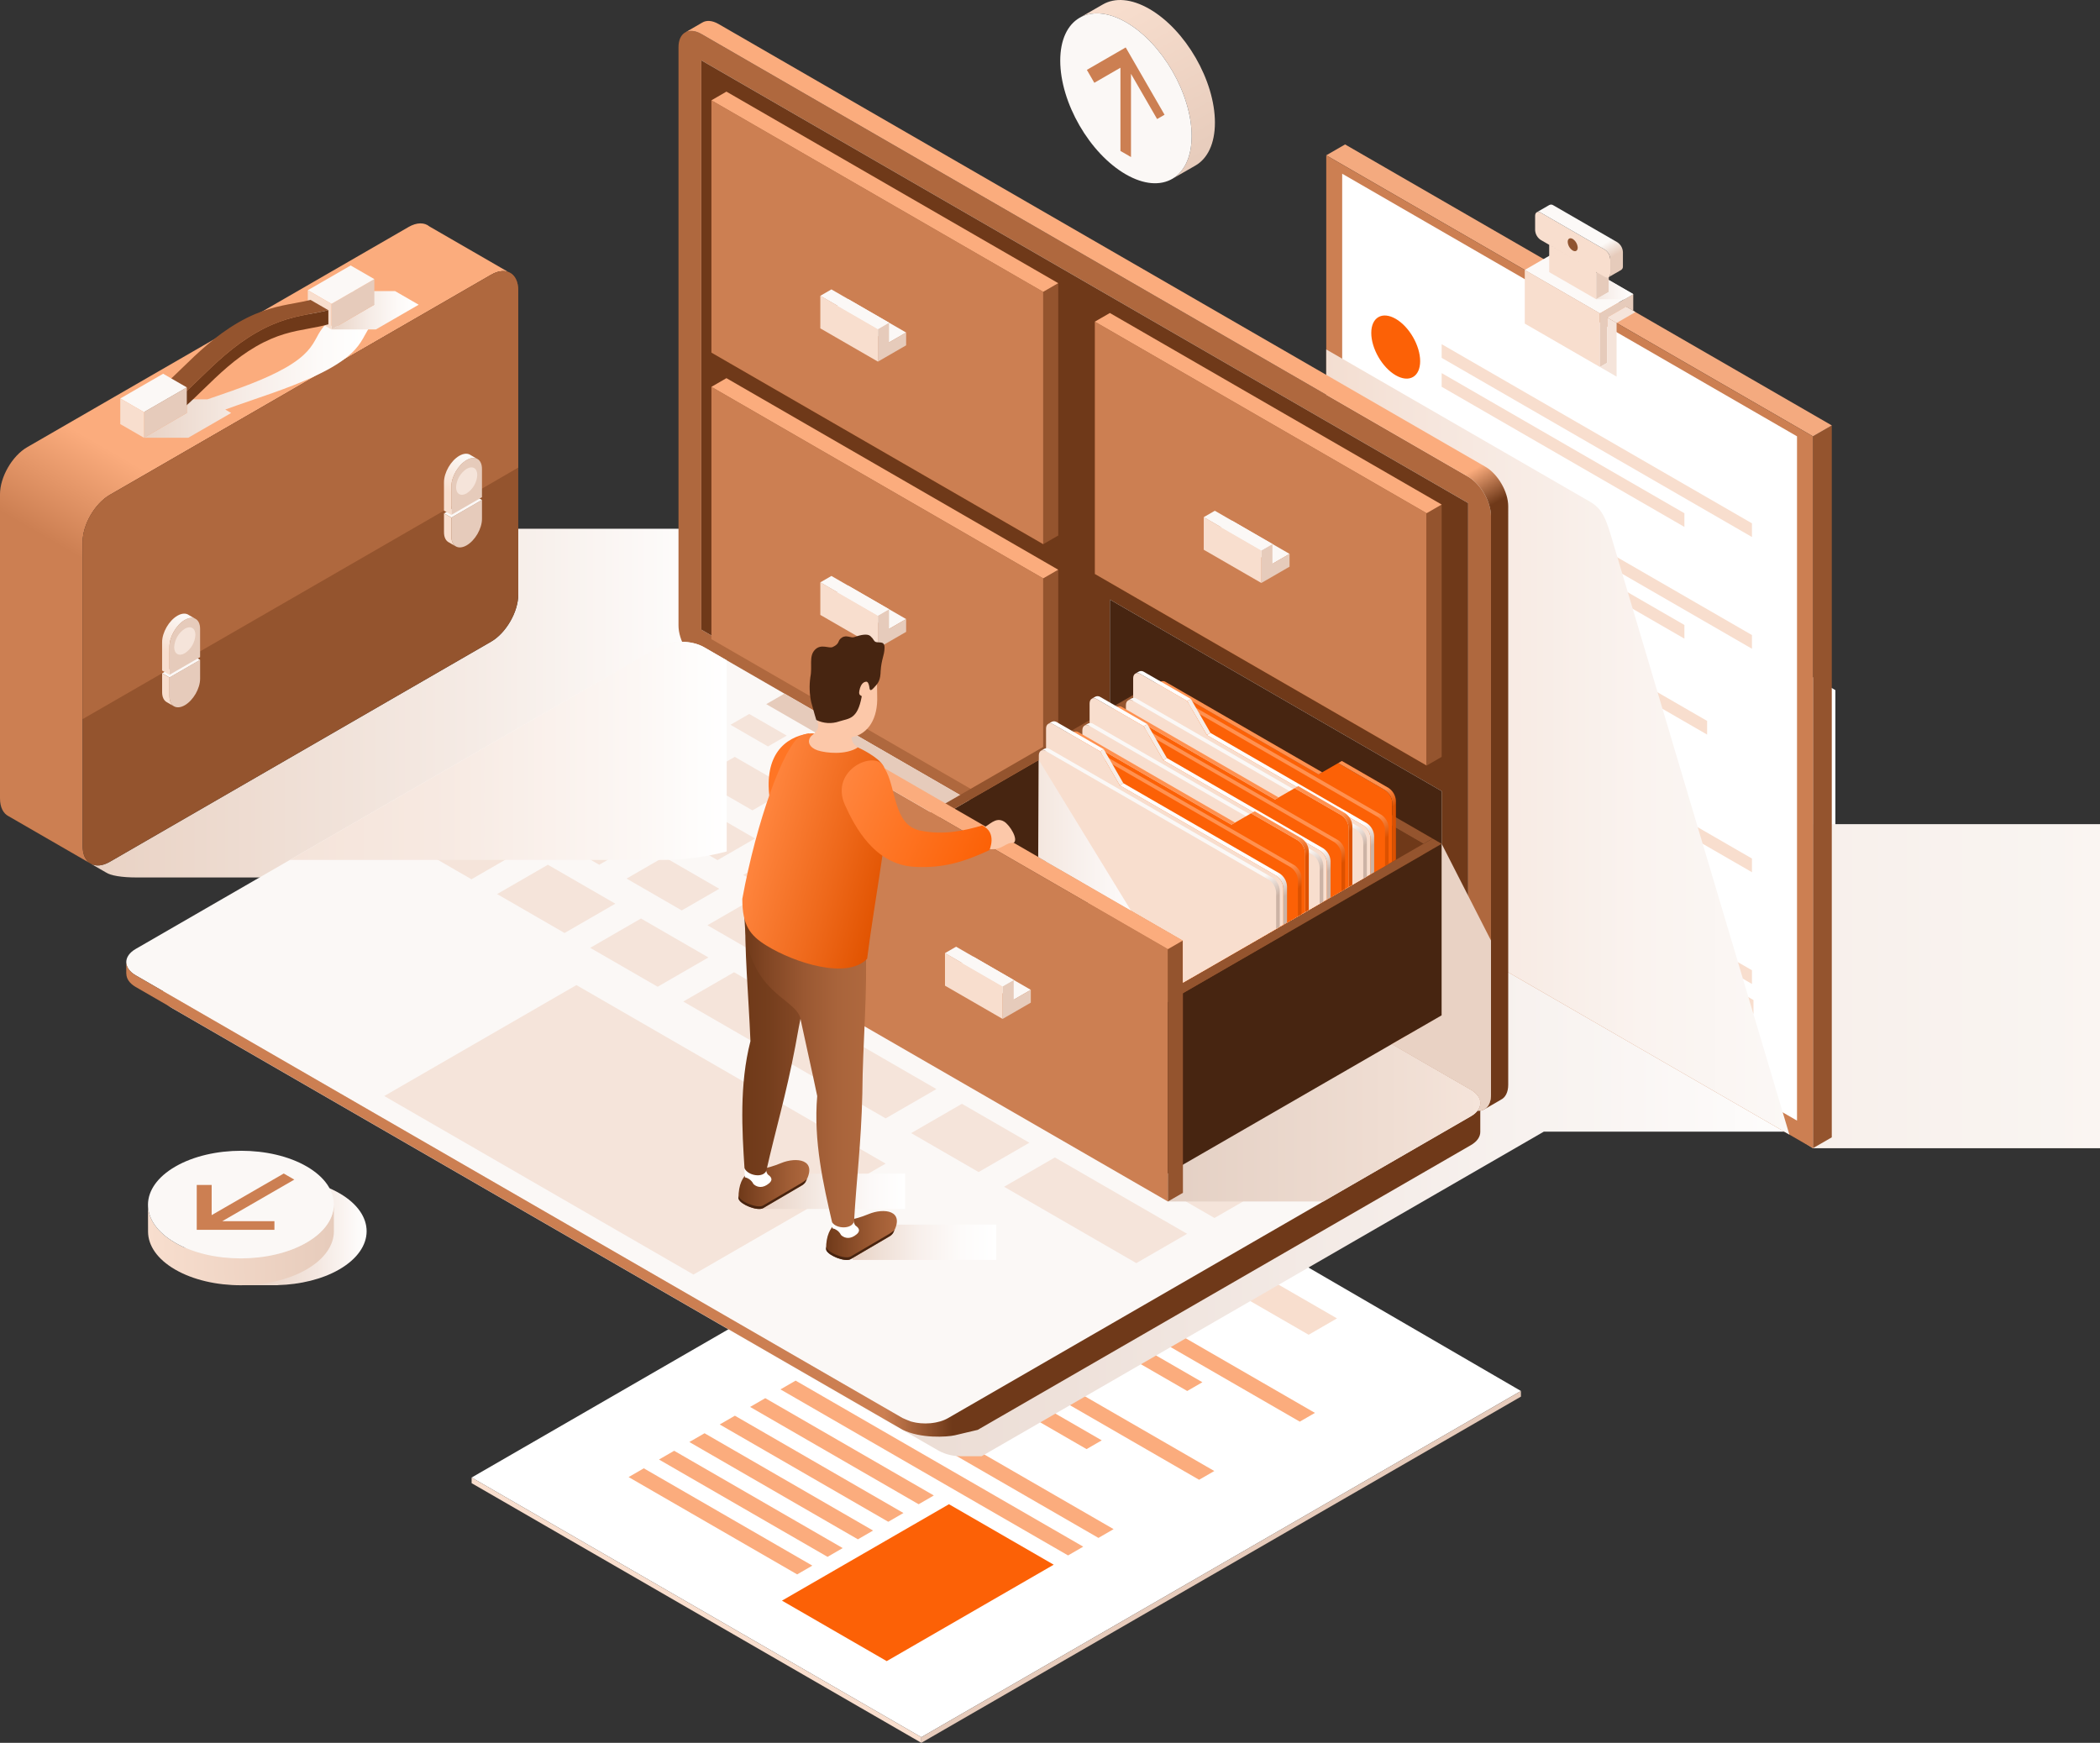 <?xml version="1.0" encoding="UTF-8"?><svg id="Layer_2" xmlns="http://www.w3.org/2000/svg" xmlns:xlink="http://www.w3.org/1999/xlink" viewBox="0 0 1379.68 1145.02"><rect x="0" y="0" width="1379.68" height="1145.02" fill="#333333" stroke="none"/><defs><style>.cls-1{fill:none;}.cls-2{fill:url(#linear-gradient);}.cls-3{clip-path:url(#clippath);}.cls-4{fill:#f4aa7f;}.cls-5{fill:#f7eee8;}.cls-6{fill:#f8dece;}.cls-7{fill:#f5e4da;}.cls-8{fill:#e9d2c4;}.cls-9{fill:#ffa26b;}.cls-10{fill:#fff;}.cls-11{fill:#ffa36d;}.cls-12{fill:#fcc8a9;}.cls-13{fill:#fbf8f6;}.cls-14{fill:#e6cbbb;}.cls-15{fill:#fbac7d;}.cls-16{fill:#fc6106;}.cls-17{fill:#ff9150;}.cls-18{fill:#fcf9f7;}.cls-19{fill:#ff7524;}.cls-20{fill:#94542e;}.cls-21{fill:#8f5431;}.cls-22{fill:#af683e;}.cls-23{fill:#ccb3a5;}.cls-24{fill:#cc7f52;}.cls-25{fill:#c8652b;}.cls-26{fill:#6f3919;}.cls-27{fill:#472511;}.cls-28{fill:#472410;}.cls-29{fill:url(#linear-gradient-8);}.cls-30{fill:url(#linear-gradient-9);}.cls-31{fill:url(#linear-gradient-3);}.cls-32{fill:url(#linear-gradient-4);}.cls-33{fill:url(#linear-gradient-2);}.cls-34{fill:url(#linear-gradient-6);}.cls-35{fill:url(#linear-gradient-7);}.cls-36{fill:url(#linear-gradient-5);}.cls-37{fill:url(#linear-gradient-14);}.cls-38{fill:url(#linear-gradient-18);}.cls-39{fill:url(#linear-gradient-22);}.cls-40{fill:url(#linear-gradient-20);}.cls-41{fill:url(#linear-gradient-21);}.cls-42{fill:url(#linear-gradient-23);}.cls-43{fill:url(#linear-gradient-15);}.cls-44{fill:url(#linear-gradient-19);}.cls-45{fill:url(#linear-gradient-16);}.cls-46{fill:url(#linear-gradient-17);}.cls-47{fill:url(#linear-gradient-13);}.cls-48{fill:url(#linear-gradient-12);}.cls-49{fill:url(#linear-gradient-10);}.cls-50{fill:url(#linear-gradient-11);}.cls-51{fill:url(#linear-gradient-27);}.cls-52{fill:url(#linear-gradient-24);}.cls-53{fill:url(#linear-gradient-26);}.cls-54{fill:url(#linear-gradient-38);}.cls-55{fill:url(#linear-gradient-35);}.cls-56{fill:url(#linear-gradient-37);}.cls-57{fill:url(#linear-gradient-34);}.cls-58{fill:url(#linear-gradient-39);}.cls-59{fill:url(#linear-gradient-36);}.cls-60{fill:url(#linear-gradient-25);}.cls-61{fill:url(#linear-gradient-28);}.cls-62{fill:url(#linear-gradient-29);}.cls-63{fill:url(#linear-gradient-33);}.cls-64{fill:url(#linear-gradient-30);}.cls-65{fill:url(#linear-gradient-32);}.cls-66{fill:url(#linear-gradient-31);}</style><linearGradient id="linear-gradient" x1="59.93" y1="683.89" x2="477.43" y2="683.89" gradientTransform="translate(0 1145.83) scale(1 -1)" gradientUnits="userSpaceOnUse"><stop offset=".01" stop-color="#e9d2c4"/><stop offset=".6" stop-color="#f5ebe5"/><stop offset="1" stop-color="#fff"/></linearGradient><linearGradient id="linear-gradient-2" x1="1.57" y1="611.92" x2="238.54" y2="1022.36" gradientTransform="translate(0 1145.83) scale(1 -1)" gradientUnits="userSpaceOnUse"><stop offset=".36" stop-color="#cc7f52"/><stop offset=".51" stop-color="#fbac7d"/></linearGradient><linearGradient id="linear-gradient-3" x1="94.56" y1="895.02" x2="243.54" y2="895.02" gradientTransform="translate(0 1145.83) scale(1 -1)" gradientUnits="userSpaceOnUse"><stop offset=".01" stop-color="#e9d2c4"/><stop offset=".05" stop-color="#ead5c8"/><stop offset=".44" stop-color="#f6ece6"/><stop offset=".77" stop-color="#fdfaf8"/><stop offset="1" stop-color="#fff"/></linearGradient><linearGradient id="linear-gradient-4" x1="217.76" y1="941.99" x2="275.07" y2="941.99" xlink:href="#linear-gradient-3"/><linearGradient id="linear-gradient-5" x1="289.05" y1="811.88" x2="309.24" y2="846.86" gradientTransform="translate(0 1145.83) scale(1 -1)" gradientUnits="userSpaceOnUse"><stop offset=".3" stop-color="#f8dece"/><stop offset=".93" stop-color="#fbf8f6"/></linearGradient><linearGradient id="linear-gradient-6" x1="103.86" y1="706.83" x2="124.05" y2="741.8" xlink:href="#linear-gradient-5"/><linearGradient id="linear-gradient-7" x1="106.75" y1="453.09" x2="1205.82" y2="453.09" gradientTransform="translate(0 1145.83) scale(1 -1)" gradientUnits="userSpaceOnUse"><stop offset="0" stop-color="#e4d0c4"/><stop offset=".24" stop-color="#e7d5ca"/><stop offset=".54" stop-color="#eee1da"/><stop offset=".88" stop-color="#faf6f4"/><stop offset="1" stop-color="#fff"/></linearGradient><linearGradient id="linear-gradient-8" x1="865.53" y1="497.92" x2="1488.85" y2="497.92" gradientTransform="translate(0 1145.83) scale(1 -1)" gradientUnits="userSpaceOnUse"><stop offset=".01" stop-color="#f4e7df"/><stop offset="1" stop-color="#fbf8f6"/></linearGradient><linearGradient id="linear-gradient-9" x1="-360.43" y1="963.15" x2="-330.15" y2="1015.6" gradientTransform="translate(695.46 1145.83) rotate(-180)" gradientUnits="userSpaceOnUse"><stop offset=".17" stop-color="#e6cbbb"/><stop offset=".26" stop-color="#f1e2d9"/><stop offset=".34" stop-color="#fcf9f7"/></linearGradient><linearGradient id="linear-gradient-10" x1="1048.68" y1="955.55" x2="1073.03" y2="955.55" gradientTransform="translate(0 1145.83) scale(1 -1)" gradientUnits="userSpaceOnUse"><stop offset=".01" stop-color="#f4e7df"/><stop offset=".36" stop-color="#f8f0ec"/><stop offset="1" stop-color="#fff"/></linearGradient><linearGradient id="linear-gradient-11" x1="871.33" y1="658.33" x2="1175.61" y2="658.33" gradientTransform="translate(0 1145.83) scale(1 -1)" gradientUnits="userSpaceOnUse"><stop offset="0" stop-color="#f3ded1"/><stop offset=".23" stop-color="#f6e6dd"/><stop offset=".68" stop-color="#faf3ef"/><stop offset="1" stop-color="#fbf8f6"/></linearGradient><linearGradient id="linear-gradient-12" x1="587.3" y1="1203.71" x2="1024.93" y2="445.71" gradientTransform="translate(0 1145.83) scale(1 -1)" gradientUnits="userSpaceOnUse"><stop offset=".58" stop-color="#fbac7d"/><stop offset=".61" stop-color="#6f3919"/></linearGradient><linearGradient id="linear-gradient-13" x1="82.95" y1="357.68" x2="972.52" y2="357.68" gradientTransform="translate(0 1145.83) scale(1 -1)" gradientUnits="userSpaceOnUse"><stop offset=".56" stop-color="#cc7f52"/><stop offset=".61" stop-color="#6f3919"/></linearGradient><linearGradient id="linear-gradient-14" x1="190.44" y1="652.53" x2="477.43" y2="652.53" gradientTransform="translate(0 1145.83) scale(1 -1)" gradientUnits="userSpaceOnUse"><stop offset=".01" stop-color="#f5e4da"/><stop offset=".33" stop-color="#f7e9e1"/><stop offset=".79" stop-color="#fcf7f4"/><stop offset="1" stop-color="#fff"/></linearGradient><linearGradient id="linear-gradient-15" x1="767.3" y1="430.2" x2="972.53" y2="430.2" gradientTransform="translate(0 1145.83) scale(1 -1)" gradientUnits="userSpaceOnUse"><stop offset="0" stop-color="#e4d0c4"/><stop offset=".7" stop-color="#efddd2"/><stop offset="1" stop-color="#f5e4da"/></linearGradient><clipPath id="clippath"><polygon class="cls-1" points="935.22 554.37 777.17 645.62 777.17 617.9 638.29 537.72 638.29 373.56 935.22 373.56 935.22 554.37"/></clipPath><linearGradient id="linear-gradient-16" x1="312.4" y1="-286.45" x2="470.58" y2="-286.45" gradientTransform="translate(462.48 381.17) rotate(60)" gradientUnits="userSpaceOnUse"><stop offset=".19" stop-color="#ff9150"/><stop offset=".27" stop-color="#dc5100"/></linearGradient><linearGradient id="linear-gradient-17" x1="795.01" y1="716.75" x2="926.42" y2="489.13" gradientTransform="translate(0 1145.83) scale(1 -1)" gradientUnits="userSpaceOnUse"><stop offset=".56" stop-color="#ff9150"/><stop offset=".62" stop-color="#dc5100"/></linearGradient><linearGradient id="linear-gradient-18" x1="253.32" y1="-266.21" x2="470.58" y2="-266.21" gradientTransform="translate(462.48 381.17) rotate(60)" gradientUnits="userSpaceOnUse"><stop offset=".47" stop-color="#fff"/><stop offset=".54" stop-color="#ccb3a5"/></linearGradient><linearGradient id="linear-gradient-19" x1="780.7" y1="708.49" x2="912.11" y2="480.87" gradientTransform="translate(0 1145.83) scale(1 -1)" gradientUnits="userSpaceOnUse"><stop offset=".55" stop-color="#fbf8f6"/><stop offset=".61" stop-color="#ccb3a5"/></linearGradient><linearGradient id="linear-gradient-20" x1="312.4" y1="-253.41" x2="470.58" y2="-253.41" xlink:href="#linear-gradient-16"/><linearGradient id="linear-gradient-21" x1="766.39" y1="700.22" x2="897.8" y2="472.61" xlink:href="#linear-gradient-17"/><linearGradient id="linear-gradient-22" x1="253.32" y1="-233.17" x2="470.58" y2="-233.17" xlink:href="#linear-gradient-18"/><linearGradient id="linear-gradient-23" x1="752.08" y1="691.96" x2="883.49" y2="464.35" xlink:href="#linear-gradient-19"/><linearGradient id="linear-gradient-24" x1="312.4" y1="-220.37" x2="470.58" y2="-220.37" xlink:href="#linear-gradient-16"/><linearGradient id="linear-gradient-25" x1="737.77" y1="683.7" x2="869.18" y2="456.09" xlink:href="#linear-gradient-17"/><linearGradient id="linear-gradient-26" x1="253.32" y1="-200.12" x2="470.58" y2="-200.12" xlink:href="#linear-gradient-18"/><linearGradient id="linear-gradient-27" x1="723.46" y1="675.44" x2="854.88" y2="447.83" xlink:href="#linear-gradient-19"/><linearGradient id="linear-gradient-28" x1="682" y1="597.1" x2="755.92" y2="597.1" xlink:href="#linear-gradient-10"/><linearGradient id="linear-gradient-29" x1="812.97" y1="329.67" x2="907.46" y2="329.67" gradientTransform="translate(-252.91 1145.83) scale(1 -1)" gradientUnits="userSpaceOnUse"><stop offset="0" stop-color="#e8d1c4"/><stop offset=".17" stop-color="#eeded4"/><stop offset=".47" stop-color="#f8f0ec"/><stop offset=".76" stop-color="#fdfbfa"/><stop offset="1" stop-color="#fff"/></linearGradient><linearGradient id="linear-gradient-30" x1="753.02" y1="363.15" x2="847.61" y2="363.15" gradientTransform="translate(-252.91 1145.83) scale(1 -1)" gradientUnits="userSpaceOnUse"><stop offset="0" stop-color="#e8d1c4"/><stop offset=".01" stop-color="#e8d2c5"/><stop offset=".42" stop-color="#f5ebe5"/><stop offset=".76" stop-color="#fcf9f8"/><stop offset="1" stop-color="#fff"/></linearGradient><linearGradient id="linear-gradient-31" x1="118.82" y1="367.61" x2="165.36" y2="367.61" gradientTransform="translate(650.53 1145.83) rotate(-180)" gradientUnits="userSpaceOnUse"><stop offset="0" stop-color="#af683e"/><stop offset=".3" stop-color="#a05d35"/><stop offset=".89" stop-color="#773f1e"/><stop offset="1" stop-color="#6f3919"/></linearGradient><linearGradient id="linear-gradient-32" x1="98.45" y1="465.43" x2="151.8" y2="465.43" gradientTransform="translate(389.23 1145.83) scale(1 -1)" gradientUnits="userSpaceOnUse"><stop offset="0" stop-color="#6f3919"/><stop offset=".33" stop-color="#753e1d"/><stop offset=".78" stop-color="#874a27"/><stop offset="1" stop-color="#93532e"/></linearGradient><linearGradient id="linear-gradient-33" x1="61.28" y1="334.12" x2="107.82" y2="334.12" xlink:href="#linear-gradient-31"/><linearGradient id="linear-gradient-34" x1="81.49" y1="445.33" x2="161.44" y2="445.33" gradientTransform="translate(650.53 1145.83) rotate(-180)" gradientUnits="userSpaceOnUse"><stop offset="0" stop-color="#af683e"/><stop offset=".23" stop-color="#a9643b"/><stop offset=".51" stop-color="#9a5832"/><stop offset=".83" stop-color="#804523"/><stop offset="1" stop-color="#6f3919"/></linearGradient><linearGradient id="linear-gradient-35" x1="122.44" y1="658.47" x2="214.42" y2="658.47" gradientTransform="translate(522.7 1239.15) rotate(-164.03)" gradientUnits="userSpaceOnUse"><stop offset="0" stop-color="#e15300"/><stop offset=".4" stop-color="#ee681a"/><stop offset="1" stop-color="#ff853e"/></linearGradient><linearGradient id="linear-gradient-36" x1="-90.06" y1="610.91" x2="16.1" y2="610.91" gradientTransform="translate(381.33 1113.04) rotate(24.36) scale(1 -1)" gradientUnits="userSpaceOnUse"><stop offset="0" stop-color="#ff853e"/><stop offset=".44" stop-color="#fe7524"/><stop offset="1" stop-color="#fc6106"/></linearGradient><linearGradient id="linear-gradient-37" x1="118.78" y1="336.81" x2="240.87" y2="336.81" gradientTransform="translate(0 1145.83) scale(1 -1)" gradientUnits="userSpaceOnUse"><stop offset=".32" stop-color="#e9d2c4"/><stop offset=".48" stop-color="#ecd8cc"/><stop offset=".73" stop-color="#f4e7e0"/><stop offset="1" stop-color="#fff"/></linearGradient><linearGradient id="linear-gradient-38" x1="450.6" y1="454.99" x2="385.28" y2="562.66" gradientTransform="translate(-71.25 200.93) rotate(120) scale(1 -1)" gradientUnits="userSpaceOnUse"><stop offset="0" stop-color="#f8dece"/><stop offset="1" stop-color="#e6cbbb"/></linearGradient><linearGradient id="linear-gradient-39" x1="379.52" y1="594.88" x2="314.2" y2="702.56" gradientTransform="translate(27.99 29.54) rotate(-60)" xlink:href="#linear-gradient-38"/></defs><g id="Organizingdocuments"><g id="Objects"><g id="Info_symbol"><path class="cls-2" d="M477.43,347.4h-136.94v43.26c0,11.33-8.03,25.24-17.84,30.9l-248.1,143.24-.29,.17-2.11,1.22c-4.7,2.72-8.99,3.04-12.18,1.42h-.03s8.48,4.86,9.75,5.62c3.05,2,10.09,3.26,20.3,3.26H436.1c13.96-.09,27.85-1.97,41.33-5.58v-223.5Z"/><path class="cls-33" d="M268.35,149.18L17.84,293.81C8.03,299.47,0,313.38,0,324.71v199.83c0,5.91,2.19,9.97,5.67,11.72l53.48,30.88c-3-1.96-4.85-5.83-4.85-11.25v-199.83c0-11.33,8.03-25.24,17.84-30.9l250.51-144.63c4.27-2.46,8.19-2.98,11.27-1.84l-51.77-29.9c-3.28-2.73-8.25-2.82-13.8,.38h0Z"/><path class="cls-20" d="M340.49,390.66c0,11.33-8.03,25.23-17.84,30.9l-250.5,144.63c-9.81,5.67-17.84,1.03-17.84-10.3v-199.83c0-11.33,8.03-25.24,17.84-30.9l250.5-144.63c9.81-5.67,17.84-1.03,17.84,10.3v199.83Z"/><path class="cls-22" d="M340.49,190.83c0-11.33-8.03-15.97-17.84-10.3L72.14,325.16c-9.81,5.67-17.84,19.57-17.84,30.9v116.37c23.75-13.71,263.42-151.81,286.18-165.23v-116.37Z"/><path class="cls-31" d="M229.12,214.03h-16.1c-1.87,2.3-3.48,4.8-4.83,7.44-3.25,5.93-6.61,12.06-20.35,19.99-13.75,7.94-31.62,14.07-48.91,19.99l-2.61,.9h-13.59v8.97l-28.17,16.27h29.14l28.17-16.27-3.88-2.24c5.36-1.99,11.26-4.02,17.55-6.18,17.45-5.98,37.22-12.76,52.26-21.45,15.04-8.68,18.75-15.46,22.03-21.45,1.08-2.09,2.32-4.09,3.7-5.99h-14.42Z"/><path class="cls-32" d="M259.53,191.23h-29.14l15.54,8.97-28.17,16.26h29.14l28.17-16.26-15.54-8.97h0Z"/><path class="cls-14" d="M217.76,199.64l28.17-16.26v16.83l-28.17,16.26v-16.83Z"/><path class="cls-13" d="M217.76,199.64l-15.54-8.97,28.17-16.26,15.54,8.97-28.17,16.26Z"/><path class="cls-6" d="M217.76,216.46l-15.54-8.97v-16.83l15.54,8.97v16.83Z"/><path class="cls-20" d="M204.04,197.03c-3.34,.84-6.74,1.48-10.36,2.14-10.36,1.89-22.11,4.04-37.15,12.72-15.04,8.68-26.78,20.1-37.15,30.17-8.72,8.48-16.25,15.8-24.46,20.54v8.97l11.69,6.75v-8.97c8.21-4.74,15.74-12.06,24.46-20.54,10.36-10.07,22.11-21.49,37.15-30.17,15.04-8.68,26.78-10.83,37.15-12.72,3.61-.66,7.02-1.29,10.36-2.13l-11.69-6.75Z"/><path class="cls-26" d="M215.75,203.78c-3.34,.84-6.75,1.48-10.37,2.14-10.36,1.89-22.11,4.04-37.15,12.72-15.04,8.68-26.78,20.1-37.15,30.17-8.72,8.48-16.25,15.8-24.46,20.54v8.97c9.5-5.49,17.99-13.73,26.97-22.47,10.27-9.98,20.89-20.3,34.63-28.24s24.36-9.88,34.63-11.75c4.35-.8,8.59-1.58,12.89-2.79v-9.29Z"/><path class="cls-14" d="M94.56,270.77l28.17-16.26v16.83l-28.17,16.26v-16.83Z"/><path class="cls-13" d="M94.56,270.77l-15.54-8.97,28.17-16.26,15.54,8.97-28.17,16.26h0Z"/><path class="cls-6" d="M94.56,287.59l-15.54-8.97v-16.83l15.54,8.97v16.83h0Z"/><path class="cls-14" d="M306.6,358.28c5.55-3.21,10.06-11.01,10.06-17.42v-12.42l-20.11,11.61v12.42c0,6.41,4.5,9.01,10.06,5.81Z"/><path class="cls-13" d="M316.66,328.45l-4.84-2.79-20.11,11.61,4.84,2.79,20.11-11.61Z"/><path class="cls-6" d="M296.54,352.48v-12.42l-4.84-2.79v12.42c0,3.23,1.14,5.49,2.99,6.53h0s4.76,2.75,4.76,2.75c-1.8-1.06-2.9-3.3-2.9-6.48h0Z"/><path class="cls-14" d="M306.6,302.24c-5.55,3.21-10.06,11.01-10.06,17.42v18.61s20.11-11.61,20.11-11.61v-18.61c0-6.41-4.5-9.01-10.06-5.81Z"/><path class="cls-36" d="M306.6,302.24c2.54-1.46,4.85-1.71,6.61-.94l-3.89-2.24c-1.84-1.37-4.55-1.35-7.57,.39-5.55,3.21-10.06,11-10.06,17.42v18.61l4.84,2.79v-18.61c0-6.41,4.51-14.21,10.06-17.42h0Z"/><path class="cls-7" d="M299.63,320.1c.27-4.91,2.85-9.39,6.97-12.08,3.85-2.22,6.97-.42,6.97,4.03-.26,4.91-2.85,9.39-6.97,12.07-3.85,2.22-6.97,.42-6.97-4.02h0Z"/><path class="cls-14" d="M121.41,463.34c5.55-3.21,10.06-11.01,10.06-17.42v-12.42l-20.11,11.61v12.41c0,6.41,4.5,9.01,10.06,5.81Z"/><path class="cls-13" d="M131.47,433.51l-4.84-2.79-20.11,11.61,4.84,2.8,20.11-11.61h0Z"/><path class="cls-6" d="M111.35,457.54v-12.41l-4.84-2.8v12.42c0,3.23,1.15,5.49,2.99,6.53h0s4.76,2.74,4.76,2.74c-1.79-1.06-2.9-3.3-2.9-6.48h0Z"/><path class="cls-14" d="M121.41,407.3c-5.55,3.21-10.06,11.01-10.06,17.42v18.61l20.11-11.61v-18.61c0-6.41-4.5-9.01-10.06-5.81h0Z"/><path class="cls-34" d="M121.41,407.3c2.54-1.46,4.85-1.71,6.61-.94l-3.89-2.24c-1.84-1.37-4.54-1.35-7.57,.39-5.55,3.21-10.06,11-10.06,17.42v18.61l4.84,2.79v-18.61c0-6.41,4.51-14.21,10.06-17.42h0Z"/><path class="cls-7" d="M114.44,425.16c.27-4.91,2.85-9.39,6.97-12.08,3.85-2.22,6.97-.42,6.97,4.03-.26,4.91-2.85,9.39-6.97,12.07-3.85,2.22-6.97,.42-6.97-4.02h0Z"/><path class="cls-10" d="M704.71,742.76l-394.86,227.97,295.45,170.58,393.94-227.45-294.53-171.11Z"/><path class="cls-11" d="M659.33,827.41c9.73-5.61,25.53-5.61,35.25,0,9.73,5.63,9.73,14.74,0,20.36-9.73,5.62-25.52,5.63-35.25,0-9.73-5.62-9.73-14.73,0-20.36Z"/><path class="cls-15" d="M729.31,850.54l134.6,77.72-9.97,5.75-134.61-77.71,9.98-5.76Zm-19.53,11.28l80.18,46.29-9.97,5.75-80.18-46.29,9.96-5.75h0Z"/><path class="cls-11" d="M593.19,865.61c9.74-5.62,25.52-5.62,35.26,0,9.73,5.62,9.73,14.73,0,20.35-9.73,5.61-25.52,5.62-35.25,0-9.73-5.62-9.73-14.73,0-20.35h0Z"/><path class="cls-15" d="M663.17,888.73l134.61,77.71-9.98,5.76-134.61-77.72,9.98-5.75h0Zm-19.53,11.27l80.18,46.29-9.96,5.76-80.18-46.3,9.97-5.76h0Zm-100.96-4.46l188.95,109.09-9.97,5.76-188.95-109.09,9.97-5.76h0Zm-19.95,11.52l188.94,109.08-9.97,5.76-188.95-109.09,9.98-5.76h0Zm-19.95,11.52l110.73,63.93-9.97,5.76-110.73-63.93,9.97-5.76h0Z"/><path class="cls-16" d="M623.46,988.26l68.82,39.73-109.71,63.35-68.82-39.74,109.72-63.35h0Z"/><path class="cls-15" d="M482.83,930.11l110.72,63.92-9.97,5.76-110.73-63.93,9.98-5.76Zm-19.95,11.52l110.72,63.93-9.97,5.76-110.73-63.93,9.98-5.76Zm-19.95,11.52l110.72,63.92-9.97,5.76-110.73-63.93,9.98-5.76h0Zm-19.95,11.52l110.72,63.93-9.97,5.76-110.73-63.93,9.97-5.76Z"/><path class="cls-6" d="M786.35,813.03l92.03,53.14-18.62,10.75-92.03-53.13,18.62-10.75h0Zm-181.05,331.98l-295.45-170.58v-3.71l295.45,170.58v3.71Z"/><path class="cls-14" d="M999.24,917.57l-393.94,227.45v-3.71l393.94-227.45v3.71Z"/><path class="cls-35" d="M1205.82,453.4l-27.67-15.97c-8.25-4.76-28.49-8.66-44.99-8.66H474.99c-16.5,0-362.05,216.19-362.05,216.19-8.24,4.76-8.24,12.55,0,17.32l503.81,290.87c4.64,2.46,9.84,3.69,15.09,3.57h13.1l354.68-204.77,14.64-8.46h191.57V453.4Z"/><path class="cls-29" d="M1379.68,541.46H866.26l324.83,212.91h188.59v-212.91Z"/><path class="cls-20" d="M1203.46,279.51l-12.38,7.14v467.71l12.38-7.14V279.51Z"/><path class="cls-4" d="M1203.46,279.51l-12.38,7.14L871.33,102.04l12.38-7.15,319.76,184.61Z"/><path class="cls-24" d="M871.33,569.75l319.76,184.61V286.65L871.33,102.04v467.72Z"/><path class="cls-10" d="M1180.61,286.65L881.8,114.13v449.58l298.82,172.53V286.65Z"/><path class="cls-6" d="M1001.76,212.6l49.39,28.52v-35.25l-49.39-28.52v35.25h0Z"/><path class="cls-18" d="M1023.64,164.72l49.39,28.52-21.89,12.63-49.39-28.52,21.88-12.64h0Z"/><path class="cls-14" d="M1073.03,193.23v10.97s-4.75-2.75-4.75-2.75l-12.38,7.15v29.77l-4.76,2.74v-35.25l21.89-12.63Zm-16.05-19.36l-8.31,4.8v17.93l8.31-4.79v-17.93h0Z"/><path class="cls-6" d="M1048.68,178.67l-30.87-17.82v17.93l30.87,17.82v-17.93Zm9.26-8.31c-.15-2.61-1.52-4.99-3.7-6.42l-41.98-24.24c-2.04-1.18-3.7-.21-3.7,2.14v9.38c.15,2.61,1.52,4.99,3.7,6.42l41.98,24.24c2.04,1.18,3.7,.21,3.7-2.14v-9.38Z"/><path class="cls-21" d="M1036.54,162.69c-.13-2.32-1.35-4.44-3.29-5.71-1.82-1.05-3.29-.2-3.29,1.9,.13,2.32,1.35,4.44,3.29,5.7,1.82,1.05,3.29,.2,3.29-1.9h0Z"/><path class="cls-30" d="M1057.94,179.74v-9.38c-.15-2.61-1.52-4.99-3.7-6.42l-41.98-24.24c-.75-.54-1.73-.64-2.58-.27l8.14-4.7h.01c.86-.49,1.94-.42,2.73,.17l41.98,24.24c2.18,1.43,3.56,3.81,3.7,6.42v9.38c.1,.95-.33,1.87-1.12,2.41h0s-8.14,4.69-8.14,4.69h-.01c.68-.57,1.05-1.43,.97-2.31h0Z"/><g><path class="cls-7" d="M1051.15,241.12l10.94,6.31v-35.25l-6.19-3.57v29.77l-4.76,2.74h0Z"/><path class="cls-7" d="M1062.09,212.18l-6.19-3.57,12.38-7.15,6.19,3.57-12.38,7.14Z"/><path class="cls-49" d="M1048.68,196.6h18.52l5.83-3.37-16.05-9.27v7.84l-8.31,4.79h0Z"/></g><path class="cls-16" d="M900.91,218.74c0-10.24,7.19-14.39,16.06-9.27,8.87,5.12,16.06,17.57,16.06,27.82s-7.19,14.39-16.06,9.27c-8.87-5.12-16.06-17.58-16.06-27.82Z"/><path class="cls-6" d="M1151.02,352.81l-203.86-117.7v-8.99l203.86,117.7v8.99Zm-44.39-6.63l-159.47-92.07v-8.99l159.47,92.07v8.99h0Z"/><path class="cls-16" d="M900.91,292.15c0-10.24,7.19-14.39,16.06-9.27,8.87,5.12,16.06,17.58,16.06,27.82s-7.19,14.39-16.06,9.27c-8.87-5.12-16.06-17.58-16.06-27.82Z"/><path class="cls-6" d="M1151.02,426.22l-203.86-117.7v-8.99l203.86,117.7v8.99Zm-44.39-6.63l-159.47-92.07v-8.99l159.47,92.07v8.99Z"/><path class="cls-16" d="M900.91,365.57c0-10.24,7.19-14.39,16.06-9.27s16.06,17.58,16.06,27.82-7.19,14.39-16.06,9.27c-8.87-5.12-16.06-17.58-16.06-27.82h0Z"/><path class="cls-6" d="M1121.56,482.62l-174.4-100.69v-8.99l174.4,100.69v8.99h0Zm-44.39-6.63l-130.01-75.06v-8.99l130.01,75.06v8.99Z"/><path class="cls-16" d="M900.91,438.98c0-10.24,7.19-14.39,16.06-9.27,8.87,5.12,16.06,17.58,16.06,27.82s-7.19,14.39-16.06,9.27c-8.87-5.12-16.06-17.58-16.06-27.82h0Z"/><path class="cls-6" d="M1151.02,573.04l-203.86-117.7v-8.99l203.86,117.7v8.99Zm-65.03-18.54l-138.83-80.16v-8.99l138.83,80.15v8.99h0Z"/><path class="cls-16" d="M900.91,512.39c0-10.24,7.19-14.39,16.06-9.27,8.87,5.12,16.06,17.58,16.06,27.82s-7.19,14.39-16.06,9.27c-8.87-5.12-16.06-17.58-16.06-27.82Z"/><path class="cls-6" d="M1151.02,646.45l-203.86-117.7v-8.99l203.86,117.7v8.99Zm1.01,19.58l-159.47-92.07v-8.99l159.47,92.07v8.99Z"/><path class="cls-50" d="M1044.46,329.54l-173.14-99.96v340.18l304.28,175.67s-112.3-376.7-116.14-389.92c-4.4-15.14-6.75-21.21-15-25.98h0Z"/><path class="cls-22" d="M979.57,719.17c0,9.53-6.75,13.42-15,8.66L460.77,436.96c-8.25-4.76-15-16.45-15-25.98V30.98c0-9.53,6.74-13.42,15-8.66l503.8,290.87c8.25,4.76,15,16.45,15,25.98v380Z"/><path class="cls-48" d="M975.9,306.66L472.09,15.78c-4.18-2.41-7.97-2.6-10.69-.96h0s-10.78,6.24-10.78,6.24h.03c2.67-1.29,6.22-.99,10.12,1.25l503.8,290.87c8.25,4.76,15,16.45,15,25.98v380c0,4.73-1.67,8.07-4.35,9.65h0s10.77-6.24,10.77-6.24h-.03c3.02-1.43,4.93-4.88,4.93-9.94V332.63c0-9.52-6.75-21.21-15-25.98h0Z"/><path class="cls-10" d="M964.57,704.55L460.77,413.68V39.64l503.8,290.87v374.04Z"/><path class="cls-13" d="M622.94,931.65c-8.24,4.76-21.75,4.76-29.99,0L89.14,640.78c-8.24-4.76-8.24-12.55,0-17.32l343.4-198.26c8.24-4.76,21.74-4.76,29.99,0l503.81,290.87c8.25,4.76,8.25,12.55,0,17.32l-343.4,198.26Z"/><path class="cls-7" d="M463.06,466.45l-24.64-14.23,12.32-7.11,24.64,14.22-12.32,7.11Zm41.5,23.96l-24.64-14.23,12.32-7.11,24.64,14.22-12.32,7.12Zm41.5,23.95l-24.64-14.22,12.32-7.11,24.64,14.23-12.32,7.11h0Zm41.49,23.96l-24.63-14.22,12.32-7.12,24.63,14.23-12.32,7.11Zm41.5,23.96l-24.64-14.23,12.32-7.11,24.64,14.23-12.32,7.11Zm41.5,23.96l-24.64-14.23,12.31-7.11,24.65,14.22-12.32,7.12Zm41.5,23.96l-24.63-14.23,12.32-7.12,24.63,14.23-12.32,7.12Zm41.5,23.95l-24.64-14.22,12.32-7.12,24.64,14.23-12.32,7.11h0Zm41.5,23.96l-24.64-14.22,12.32-7.12,24.64,14.23-12.32,7.11h0Zm41.5,23.96l-24.64-14.22,12.32-7.11,24.64,14.22-12.32,7.11h0Zm41.5,23.96l-24.64-14.23,12.32-7.11,24.64,14.23-12.32,7.11h0Zm41.5,23.96l-24.64-14.23,12.32-7.11,24.64,14.23-12.32,7.11h0Zm-478.31-228.24l-44.3-25.58,24.64-14.22,44.3,25.58-24.64,14.22h0Zm-22.92,32.7l-61.15-35.31,24.64-14.22,61.15,35.31-24.64,14.22h0Zm-24.64,33.69l-78.01-45.04,24.64-14.22,78.01,45.04-24.63,14.22h0Zm-83.93,9.53l-44.3-25.57,33.36-19.26,44.3,25.57-33.36,19.26h0Zm61.16,35.31l-44.3-25.58,33.35-19.26,44.3,25.58-33.36,19.26h0Zm61.15,35.31l-44.3-25.57,33.36-19.26,44.3,25.58-33.36,19.26h0Zm210.86,121.74l-44.29-25.58,33.35-19.25,44.3,25.58-33.36,19.26h0Zm103.64,59.84l-86.88-50.17,33.36-19.26,86.88,50.16-33.36,19.26Zm-164.7-95.09l-132.94-76.76,33.35-19.26,132.95,76.76-33.36,19.26Zm-87.52-202.36l-36.25-20.93,24.63-14.23,36.26,20.93-24.64,14.23Zm-22.92,32.7l-36.26-20.93,24.64-14.23,36.25,20.93-24.64,14.23h0Zm-23.51,33.04l-36.25-20.93,24.64-14.23,36.25,20.93-24.64,14.22Zm53.11,30.66l-36.25-20.93,24.64-14.23,36.25,20.93-24.64,14.22h0Zm53.1,30.66l-36.25-20.93,24.64-14.22,36.25,20.93-24.64,14.22Zm53.11,30.67l-36.25-20.93,24.64-14.23,36.25,20.93-24.63,14.23h0Zm53.11,30.66l-36.25-20.93,24.64-14.23,36.25,20.93-24.64,14.23Zm53.11,30.66l-36.25-20.93,24.64-14.23,36.25,20.93-24.64,14.23Zm84.44,48.75l-67.58-39.02,24.64-14.22,67.58,39.02-24.64,14.23Zm-273.37-204.44l-36.25-20.92,24.64-14.23,36.25,20.93-24.64,14.22Zm53.11,30.67l-36.25-20.93,24.64-14.23,36.25,20.93-24.64,14.23Zm53.1,30.66l-36.25-20.93,24.64-14.23,36.25,20.93-24.64,14.23Zm53.11,30.66l-36.25-20.93,24.64-14.23,36.25,20.93-24.64,14.23h0Zm53.11,30.66l-36.26-20.93,24.65-14.23,36.25,20.93-24.64,14.23Zm101.29,58.48l-84.44-48.75,24.64-14.23,84.44,48.75-24.65,14.23h0Zm-290.82-213.83l-36.25-20.93,24.64-14.23,36.25,20.93-24.64,14.22Zm53.11,30.66l-36.25-20.93,24.64-14.22,36.25,20.92-24.64,14.23h0Zm53.1,30.66l-36.24-20.93,24.63-14.22,36.25,20.92-24.64,14.22Zm53.11,30.67l-36.25-20.93,24.64-14.23,36.25,20.93-24.64,14.23Zm53.11,30.66l-36.25-20.93,24.64-14.22,36.26,20.92-24.64,14.23Zm53.11,30.66l-36.25-20.93,24.64-14.22,36.25,20.93-24.64,14.22Zm65.05,37.55l-48.18-27.82,24.64-14.23,48.18,27.82-24.64,14.22h0Z"/><path class="cls-14" d="M901.54,692.47l-398.12-229.86,11.96-6.9,398.11,229.85-11.96,6.9Z"/><path class="cls-7" d="M581.84,764.48l-203.15-117.29-126.24,72.89,203.15,117.29,126.24-72.88Z"/><path class="cls-47" d="M966.34,733.39l-343.4,198.26c-6.55,3.79-16.4,4.55-24.32,2.32-.06-.02-4.92-1.89-5.68-2.33L89.14,640.78c-.55-.32-1.08-.67-1.59-1.04l-.08-.06c-.13-.1-.25-.2-.37-.3-.29-.23-.57-.46-.83-.7-.13-.12-.26-.24-.38-.36-.3-.3-.59-.61-.86-.94-.04-.04-.07-.08-.1-.12-.02-.03-.04-.05-.06-.08-.29-.37-.55-.76-.78-1.16-.66-1.09-1.03-2.33-1.1-3.6h-.03v7.26h.06c-.05,3.17,1.97,6.34,6.13,8.75l503.81,290.87c12.02,5.96,29.2,4.8,34.31,3.68,5.11-1.12,9.7-2.4,15.07-3.57l324.02-187.07c4.17-2.41,6.23-5.59,6.17-8.77v-18.75c-.03,3.1-2.09,6.21-6.17,8.57h0Z"/><path class="cls-37" d="M462.53,425.2c-8.25-4.76-21.75-4.76-29.99,0l-242.1,139.77h245.66c13.96-.09,27.85-1.97,41.33-5.58v-125.59l-14.89-8.6Z"/><path class="cls-26" d="M460.77,39.64V413.68l503.8,290.87V330.51L460.77,39.64Zm486.39,645.89l-218-125.86v-165.77l218,125.86v165.77Z"/><path class="cls-27" d="M947.16,519.75v165.77l-218-125.86v-165.77l218,125.86Z"/><path class="cls-24" d="M685.39,545.79l-218-125.86V254.15l218,125.86v165.77h0Z"/><path class="cls-20" d="M685.39,545.79l9.87-5.7v-165.77l-9.87,5.7v165.77Z"/><path class="cls-15" d="M685.39,380.01l9.87-5.7-218-125.86-9.87,5.7,218,125.86h0Z"/><path class="cls-13" d="M546.23,391.36l37.85,21.85,11.24-6.49-37.85-21.85-11.24,6.49Z"/><path class="cls-14" d="M584.08,413.21v-12.98l-7.29,4.21v21.39l18.53-10.7v-8.42l-11.24,6.49h0Z"/><path class="cls-6" d="M538.94,403.99l37.85,21.85v-21.39l-37.85-21.85v21.39h0Z"/><path class="cls-13" d="M538.94,382.6l37.85,21.85,7.29-4.21-37.85-21.85-7.29,4.21h0Z"/><path class="cls-43" d="M767.3,789.37h102.08l96.96-55.98c8.25-4.76,8.25-12.55,0-17.31l-128.47-74.17h-70.57v147.47Z"/><path class="cls-26" d="M935.22,667.05l-174.06-100.49v-112.68l174.06,100.49v112.68h0Z"/><path class="cls-20" d="M755.2,770.99l-174.06-100.49,180.02-103.94,174.06,100.49-180.03,103.94h0Z"/><path class="cls-27" d="M761.17,774.43l185.99-107.38v-112.68l-185.99,107.38v112.68Z"/><path class="cls-26" d="M755.2,770.99l5.97,3.45v-112.68l-5.97-3.45v112.68Z"/><path class="cls-20" d="M947.16,554.37l-5.97-3.45-185.99,107.38,5.97,3.45,185.99-107.38Z"/><path class="cls-27" d="M581.14,670.5l180.02-103.94v-112.68l-180.02,103.94v112.68Z"/><path class="cls-26" d="M575.17,667.05l5.97,3.45v-112.68l-5.97-3.45v112.68h0Z"/><path class="cls-20" d="M767.14,450.43l-5.97-3.45-185.99,107.38,5.97,3.45,185.99-107.38Z"/><path class="cls-20" d="M761.17,453.88l5.97-3.45,174.06,100.49-5.97,3.45-174.06-100.49h0Z"/><path class="cls-24" d="M767.3,789.37l-218-125.86v-165.77l218,125.86v165.78Z"/><path class="cls-20" d="M767.3,789.37l9.87-5.7v-165.77l-9.87,5.7v165.78Z"/><path class="cls-15" d="M767.3,623.59l9.87-5.7-218-125.86-9.87,5.7,218,125.86h0Z"/><path class="cls-13" d="M628.14,634.95l37.84,21.85,11.24-6.49-37.85-21.85-11.24,6.49h0Z"/><path class="cls-14" d="M665.99,656.8v-12.98l-7.29,4.21v21.39l18.53-10.7v-8.42l-11.24,6.49h0Z"/><path class="cls-6" d="M620.85,647.57l37.85,21.85v-21.39l-37.85-21.85v21.39Z"/><path class="cls-13" d="M620.85,626.18l37.85,21.85,7.29-4.21-37.84-21.85-7.29,4.21Z"/><path class="cls-8" d="M947.16,554.37v112.68l-32.87,18.98,52.05,30.05c6.42,3.7,7.82,9.23,4.25,13.75,5.27,.35,8.98-3.6,8.98-10.66v-101.27l-32.41-63.53Z"/><g class="cls-3"><g><path class="cls-16" d="M879.18,501.32l30.66,17.7c2.88,1.88,4.69,5.01,4.88,8.44v136s-155.92-90.02-155.92-90.02v-121.12c0-3.1,2.18-4.36,4.87-2.81l102.63,59.25,12.89-7.44Z"/><path class="cls-17" d="M866.29,508.76l-102.63-59.25c-.94-.66-2.14-.81-3.22-.42l-.02-.03,2.23-1.29h0c1.11-.48,2.4-.34,3.39,.37l102.63,59.25-2.38,1.38Z"/><path class="cls-45" d="M914.71,663.46v-136c-.19-3.43-2-6.57-4.87-8.44l-30.66-17.7,2.39-1.38,30.65,17.7c2.88,1.88,4.69,5.01,4.87,8.44v136s-2.39,1.38-2.39,1.38Z"/><path class="cls-16" d="M874.41,518.96l30.66,17.7c2.88,1.88,4.69,5.01,4.88,8.44v121.12s-155.92-90.02-155.92-90.02v-121.12c0-3.1,2.18-4.37,4.87-2.81l102.63,59.25,12.89,7.44Z"/><path class="cls-46" d="M907.45,535.28l-43.55-25.14h0l-102.63-59.25c-.99-.71-2.27-.85-3.39-.36h0s-2.23,1.28-2.23,1.28l.02,.03c1.08-.39,2.28-.23,3.22,.42l102.63,59.25,43.55,25.14c2.88,1.88,4.69,5.01,4.88,8.44v121.12s2.38-1.38,2.38-1.38v-121.12c-.18-3.43-1.99-6.57-4.87-8.44h0Z"/><path class="cls-25" d="M914.71,663.46v-2.75s-2.39,1.38-2.39,1.38v2.75l2.39-1.38h0Z"/><path class="cls-9" d="M912.32,659.33v2.75s2.39-1.38,2.39-1.38l-2.39-1.38h0Z"/><path class="cls-6" d="M780.01,460.58l-30.65-17.7c-2.69-1.55-4.87-.29-4.88,2.81v133.25l155.92,90.03v-118.36c-.19-3.43-2-6.57-4.87-8.44l-102.63-59.25-12.89-22.33Z"/><path class="cls-10" d="M780.01,460.58l-30.65-17.7c-.94-.66-2.14-.81-3.22-.42l-.02-.03,2.23-1.29h0c1.11-.48,2.4-.34,3.39,.37l30.65,17.7-2.38,1.38Z"/><path class="cls-38" d="M900.4,671.72v-121.12c-.18-3.43-1.99-6.57-4.87-8.44l-102.63-59.25,2.39-1.38,102.63,59.25c2.88,1.88,4.69,5.01,4.88,8.44v121.12s-2.39,1.38-2.39,1.38Z"/><path class="cls-6" d="M860.1,527.22l30.66,17.7c2.88,1.88,4.69,5.01,4.88,8.44v121.11s-155.92-90.02-155.92-90.02v-121.12c0-3.1,2.18-4.36,4.87-2.81l102.63,59.25,12.89,7.44Z"/><path class="cls-44" d="M893.14,543.54l-43.55-25.14h0l-102.63-59.25c-.99-.71-2.27-.85-3.39-.36h0s-2.23,1.28-2.23,1.28l.02,.03c1.08-.39,2.28-.23,3.22,.42l102.63,59.25,43.55,25.14c2.88,1.88,4.69,5.01,4.88,8.44v121.11s2.38-1.38,2.38-1.38v-121.12c-.18-3.43-1.99-6.57-4.87-8.44h0Z"/><path class="cls-23" d="M900.4,671.72v-2.75s-2.39,1.38-2.39,1.38v2.75l2.39-1.38h0Z"/><path class="cls-13" d="M898.01,667.59v2.75s2.39-1.38,2.39-1.38l-2.39-1.38h0Z"/><path class="cls-5" d="M780.01,460.58l2.38-1.38,12.89,22.33-2.38,1.38-12.89-22.33Z"/><path class="cls-16" d="M850.56,517.84l30.66,17.7c2.88,1.88,4.69,5.01,4.88,8.44v136s-155.93-90.02-155.93-90.02v-121.12c0-3.1,2.18-4.36,4.87-2.81l102.63,59.25,12.89-7.44Z"/><path class="cls-17" d="M837.67,525.29l-102.63-59.25c-.94-.66-2.14-.81-3.22-.42l-.02-.03,2.23-1.29h0c1.11-.48,2.4-.34,3.39,.37l102.63,59.25-2.38,1.38Z"/><path class="cls-40" d="M886.09,679.98v-136c-.19-3.43-2-6.57-4.87-8.44l-30.66-17.7,2.39-1.38,30.65,17.7c2.88,1.88,4.69,5.01,4.88,8.44v136s-2.39,1.38-2.39,1.38Z"/><path class="cls-16" d="M845.79,535.48l30.66,17.7c2.88,1.88,4.69,5.01,4.88,8.44v121.11s-155.92-90.02-155.92-90.02v-121.12c0-3.1,2.18-4.37,4.87-2.81l102.63,59.25,12.89,7.44Z"/><path class="cls-41" d="M878.83,551.8l-43.55-25.14h0l-102.63-59.25c-.99-.71-2.27-.85-3.39-.36h0s-2.23,1.28-2.23,1.28l.02,.03c1.08-.39,2.28-.23,3.22,.42l102.63,59.25,43.55,25.14c2.88,1.88,4.69,5.01,4.88,8.44v121.11s2.38-1.38,2.38-1.38v-121.12c-.18-3.43-1.99-6.57-4.87-8.44h0Z"/><path class="cls-25" d="M886.09,679.98v-2.75s-2.39,1.38-2.39,1.38v2.75l2.39-1.38h0Z"/><path class="cls-9" d="M883.7,675.85v2.75s2.39-1.38,2.39-1.38l-2.39-1.38h0Z"/><path class="cls-6" d="M751.39,477.1l-30.66-17.7c-2.69-1.55-4.87-.29-4.88,2.81v133.25l155.92,90.03v-118.36c-.19-3.43-2-6.57-4.87-8.44l-102.63-59.25-12.89-22.33Z"/><path class="cls-10" d="M751.39,477.1l-30.66-17.7c-.94-.66-2.14-.81-3.22-.42l-.02-.03,2.23-1.29h0c1.11-.48,2.4-.34,3.39,.37l30.65,17.7-2.38,1.38Z"/><path class="cls-39" d="M871.78,688.25v-121.12c-.18-3.43-1.99-6.57-4.87-8.44l-102.63-59.25,2.39-1.38,102.63,59.25c2.88,1.88,4.69,5.01,4.88,8.44v121.12s-2.39,1.38-2.39,1.38Z"/><path class="cls-6" d="M831.48,543.74l30.66,17.7c2.88,1.88,4.69,5.01,4.88,8.44v121.11s-155.92-90.02-155.92-90.02v-121.12c0-3.1,2.18-4.36,4.87-2.81l102.63,59.25,12.89,7.44Z"/><path class="cls-42" d="M864.52,560.06l-43.55-25.14h0l-102.63-59.25c-.99-.71-2.27-.85-3.39-.36h0s-2.23,1.28-2.23,1.28l.02,.03c1.08-.39,2.28-.23,3.22,.42l102.63,59.25,43.55,25.14c2.88,1.88,4.69,5.01,4.88,8.44v121.11s2.38-1.38,2.38-1.38v-121.12c-.18-3.43-1.99-6.57-4.87-8.44h0Z"/><path class="cls-23" d="M871.78,688.25v-2.75s-2.39,1.38-2.39,1.38v2.75l2.39-1.38h0Z"/><path class="cls-13" d="M869.39,684.12v2.75s2.39-1.38,2.39-1.38l-2.39-1.38h0Z"/><path class="cls-5" d="M751.39,477.1l2.38-1.38,12.89,22.33-2.38,1.38-12.89-22.33Z"/><path class="cls-16" d="M821.94,534.36l30.66,17.7c2.88,1.88,4.69,5.01,4.88,8.44v136s-155.92-90.02-155.92-90.02v-121.12c0-3.1,2.18-4.36,4.87-2.81l102.63,59.25,12.89-7.45Z"/><path class="cls-17" d="M809.05,541.81l-102.63-59.25c-.94-.66-2.14-.81-3.22-.42l-.02-.03,2.23-1.29h0c1.11-.48,2.4-.34,3.39,.37l102.63,59.25-2.38,1.38Z"/><path class="cls-52" d="M857.47,696.5v-136c-.19-3.43-2-6.57-4.87-8.44l-30.66-17.7,2.39-1.38,30.66,17.7c2.88,1.88,4.69,5.01,4.88,8.44v136s-2.39,1.38-2.39,1.38Z"/><path class="cls-16" d="M817.18,552l30.66,17.7c2.88,1.88,4.69,5.01,4.88,8.44v121.11s-155.93-90.02-155.93-90.02v-121.12c0-3.1,2.18-4.37,4.87-2.81l102.63,59.25,12.89,7.44Z"/><path class="cls-60" d="M850.22,568.32l-43.55-25.14h0l-102.63-59.25c-.99-.71-2.27-.85-3.39-.36h0s-2.23,1.28-2.23,1.28l.02,.03c1.08-.39,2.28-.23,3.22,.42l102.63,59.25,43.55,25.14c2.88,1.88,4.69,5.01,4.88,8.44v121.11s2.38-1.38,2.38-1.38v-121.12c-.18-3.43-1.99-6.57-4.87-8.44h0Z"/><path class="cls-25" d="M857.47,696.5v-2.75s-2.39,1.38-2.39,1.38v2.75l2.39-1.38h0Z"/><path class="cls-9" d="M855.09,692.37v2.75s2.39-1.38,2.39-1.38l-2.39-1.38h0Z"/><path class="cls-6" d="M722.77,493.62l-30.65-17.7c-2.69-1.55-4.87-.29-4.88,2.81v133.25l155.92,90.03v-118.36c-.19-3.43-2-6.56-4.87-8.44l-102.63-59.25-12.89-22.33Z"/><path class="cls-10" d="M722.77,493.62l-30.65-17.7c-.94-.66-2.14-.81-3.22-.42l-.02-.03,2.23-1.29h0c1.11-.48,2.4-.34,3.39,.37l30.65,17.7-2.38,1.38Z"/><path class="cls-53" d="M843.16,704.77v-121.12c-.18-3.43-1.99-6.57-4.87-8.44l-102.63-59.25,2.39-1.38,102.63,59.25c2.88,1.88,4.69,5.01,4.88,8.44v121.12s-2.39,1.38-2.39,1.38Z"/><path class="cls-6" d="M802.87,560.26l30.66,17.7c2.88,1.88,4.69,5.01,4.88,8.44v121.11s-155.92-90.02-155.92-90.02v-121.12c0-3.1,2.18-4.36,4.87-2.81l102.63,59.25,12.89,7.44Z"/><path class="cls-51" d="M835.91,576.58l-43.55-25.14h0l-102.63-59.25c-.99-.71-2.27-.85-3.39-.36h0s-2.23,1.28-2.23,1.28l.02,.03c1.08-.39,2.28-.23,3.22,.42l102.63,59.25,43.55,25.14c2.88,1.88,4.69,5.01,4.88,8.44v121.11s2.38-1.38,2.38-1.38v-121.12c-.18-3.43-1.99-6.57-4.87-8.44h0Z"/><path class="cls-23" d="M843.16,704.77v-2.75s-2.39,1.38-2.39,1.38v2.75l2.39-1.38h0Z"/><path class="cls-13" d="M840.78,700.64v2.75s2.39-1.38,2.39-1.38l-2.39-1.38Z"/><path class="cls-5" d="M722.77,493.63l2.38-1.38,12.89,22.33-2.38,1.38-12.89-22.33Z"/></g></g><path class="cls-61" d="M682.47,499.31l60.51,98.84-60.89-35.15,.38-63.69Z"/><path class="cls-24" d="M937.3,502.96l-218-125.86V211.33l218,125.86v165.77Z"/><path class="cls-20" d="M937.3,502.96l9.87-5.7v-165.77l-9.87,5.7v165.77Z"/><path class="cls-15" d="M937.3,337.19l9.87-5.7-218-125.86-9.87,5.7,218,125.86Z"/><path class="cls-13" d="M798.14,348.54l37.85,21.85,11.24-6.49-37.85-21.85-11.24,6.49Z"/><path class="cls-14" d="M835.98,370.39v-12.98l-7.29,4.21v21.39l18.53-10.7v-8.42l-11.24,6.49h0Z"/><path class="cls-6" d="M790.85,361.17l37.85,21.85v-21.39l-37.85-21.85v21.39h0Z"/><path class="cls-13" d="M790.85,339.77l37.85,21.85,7.29-4.21-37.85-21.85-7.29,4.21Z"/><path class="cls-24" d="M685.39,357.53l-218-125.86V65.89l218,125.86v165.77h0Z"/><path class="cls-20" d="M685.39,357.53l9.87-5.7V186.06l-9.87,5.7v165.77Z"/><path class="cls-15" d="M685.39,191.75l9.87-5.7L477.26,60.2l-9.87,5.7,218,125.86h0Z"/><path class="cls-13" d="M546.23,203.11l37.85,21.85,11.24-6.49-37.85-21.85-11.24,6.49Z"/><path class="cls-14" d="M584.08,224.96v-12.98l-7.29,4.21v21.39l18.53-10.7v-8.42l-11.24,6.49h0Z"/><path class="cls-6" d="M538.94,215.73l37.85,21.85v-21.39l-37.85-21.85v21.39h0Z"/><path class="cls-13" d="M538.94,194.34l37.85,21.85,7.29-4.21-37.85-21.85-7.29,4.21Z"/><path class="cls-62" d="M560.06,804.57h94.49v23.19h-94.49v-23.19Z"/><path class="cls-64" d="M500.11,771.08h94.59v23.2h-94.59v-23.2Z"/><path class="cls-19" d="M531.48,481.89c-16.35,2.41-29.41,14.69-25.92,41.94,20.1-2.17,25.92-41.94,25.92-41.94Z"/><path class="cls-66" d="M485.17,787.12c0-18.22,11.55-18.76,11.55-18.76,0,0,6.26,0,16.42-4.21,10.03-4.17,24.16-2.56,16.26,12.01-.08,.18-.17,.36-.27,.54-.66,.95-1.54,1.72-2.57,2.25l-25.24,14.8c-3.84,2.2-16.06-2.88-16.16-6.64h0Z"/><path class="cls-28" d="M485.24,785.48c.22,3.75,12.28,8.73,16.09,6.55l25.24-14.8c1.27-.75,2.46-1.62,3.57-2.6-.24,.5-.44,.99-.73,1.53-.08,.18-.17,.36-.27,.54-.66,.95-1.54,1.72-2.57,2.25l-25.24,14.8c-3.6,2.06-14.55-2.27-16-5.91-.06-.24-.1-.49-.11-.74-.03-.54-.02-1.09,.02-1.63h0Z"/><path class="cls-10" d="M489.87,765.97c2.97,0,13.45,2.67,13.45,2.67,.09,.97,.41,1.9,.94,2.71,.1,.11,.2,.23,.29,.36,2.07,1.44,4.17,3.7-.73,6.78-4.02,2.53-7.28,.92-8.83-.62-.64-1.32-1.62-2.44-2.85-3.24-.82-.57-1.75-.96-2.73-1.15,0-.08,0-.17-.02-.25,0,0-.76-7.26,.48-7.26h0Z"/><path class="cls-65" d="M489.69,594.7c11.41,.21,39.94-6.25,51.34-6.05-4.24,34.3-12.79,65.47-18.5,98.69-6.12,32.3-13.03,54.99-19.06,81.86-2.21,5.01-12.3,3.11-14.34-1.7-1.6-24.76-3.43-54.91,3.9-83.46-1.23-30.79-4.07-58.27-3.34-89.34h0Z"/><path class="cls-63" d="M542.71,820.62c0-18.22,11.55-18.76,11.55-18.76,0,0,6.25,0,16.42-4.22,10.02-4.16,24.16-2.56,16.26,12.02-.08,.19-.17,.36-.27,.54-.66,.94-1.54,1.71-2.56,2.25l-25.24,14.8c-3.85,2.21-16.07-2.88-16.16-6.63Z"/><path class="cls-28" d="M542.78,818.98c.21,3.74,12.28,8.73,16.09,6.56l25.24-14.81c1.26-.76,2.46-1.63,3.56-2.6-.24,.51-.44,.99-.73,1.53-.08,.19-.17,.36-.27,.54-.66,.94-1.54,1.71-2.56,2.25l-25.24,14.8c-3.6,2.06-14.55-2.26-16-5.9-.06-.24-.1-.49-.11-.75-.03-.54-.03-1.08,.01-1.62h0Z"/><path class="cls-10" d="M547.41,799.46c2.97,0,13.45,2.67,13.45,2.67,.09,.97,.41,1.9,.93,2.72,.11,.11,.2,.23,.29,.35,2.07,1.43,4.17,3.71-.73,6.78-4.03,2.53-7.28,.92-8.83-.62-.64-1.32-1.62-2.43-2.85-3.23-.82-.57-1.75-.96-2.73-1.15,0-.08,0-.17-.03-.25,0,0-.75-7.26,.49-7.26h0Z"/><path class="cls-57" d="M525.9,669.31c-3.12-14.75-39.06-16.61-36.7-74.61,11.29-1.66,68.2,25.09,79.49,23.43,1.41,34.54-1.92,66.68-2.14,100.39-.76,32.86-3.88,56.37-5.43,83.87-1.35,5.3-11.62,5.08-14.43,.67-5.62-24.15-12.35-53.61-9.78-82.96-3.36-16.28-7.36-33.52-11.02-50.78h0Z"/><path class="cls-55" d="M503.75,621.35c18.4,11.25,52.91,22.34,65.94,8.53,4.15-32.87,13.46-83.41,13.62-99.41,.16-15.99-1.17-23.45-3.72-28.27-2.06-3.89-13.99-11.15-21.49-13.23-10.28-2.84-22.55-10.78-32.43-5.26-10.74,6.6-28.73,56.01-37.98,106.86,0,17.35,5.01,24.02,16.07,30.78h0Z"/><path class="cls-12" d="M533.01,483.53c7.05-5.52,4.18-7.37,2.83-14.46-1.61-3.89-2.51-8.03-2.66-12.23-.6-15.88,8.99-29.98,21.42-29.61,25.04,.77,21.1,14.08,21.7,29.96,.56,14.71-5.73,25.09-16.82,27.22,.09,2.41,.99,4.63,4.16,6.63-7.97,5.19-21.07,3.71-26.44,1.96-5.23-1.71-7.45-5.84-4.19-9.48h0Z"/><path class="cls-27" d="M535.34,426.95c4.19-4.37,9.4-.54,11.89-1.94,.43-.22,.87-.47,1.34-.72,.01,.01,.01,0,.01,0,3.23-2.1,1.59-3.49,4.59-5.43,2.96-1.93,5.99,.47,7.93-.25h0c4.61-1.63,8.78-2.39,10.69-.75,.99,.88,1.84,1.91,2.51,3.06,1.67,2.57,6.97-1.02,6.84,4.67-.12,5.34-2.03,7.19-2.57,15.38-.01,.47-.04,.94-.07,1.4,0,.1,0,.18,0,.27-.01,0-.01,0-.01-.02-.43,5.3-2.08,6.77-4.66,9.55-2.5,2.7-2.51,.23-2.68-.79-.32-1.94-.94-3.64-2.09-3.51-1.17,.11-3.47,.79-4.47,5.96-.72,3.72,1.73,2.81,1.54,3.84-2.78,15.16-8.42,14.23-14.74,16.28-4.95,1.73-10.39,1.4-15.09-.93-1.76-5.7-2.49-9.05-3.34-11.72-1.15-5.37-1.34-10.89-.57-16.33,0-.02-.01,0-.01-.03,1.5-7.08-1.13-13.72,2.97-17.98h0Z"/><path class="cls-12" d="M645.91,543.85c3.87-1.4,8.02-7.47,13.69-4.14,3.98,2.34,9.6,11.91,6.39,14-5.69-.38-7.44,5.09-16.06,4.11l-4.02-13.97Z"/><path class="cls-59" d="M650.01,558.55s5.41-11.62-4.75-16.22c-11.29,3.31-25.23,6.59-40.8,3.33-17.82-3.74-15.41-28.35-23.32-40.95-4.35-13.15-36.88,.34-25.91,24.39,6.38,14,19.28,38.93,45.55,40.4,18.83,1.05,32.63-3.27,49.23-10.96h0Z"/><path class="cls-56" d="M223.14,784.03c-23.76-13.81-62.43-13.8-86.34,0-23.92,13.81-24.05,36.2-.28,50.01,6.21,3.51,12.89,6.1,19.84,7.68v2.63h21.8c.98,.01,1.95,.01,2.93,0h1.44v-.04c14.64-.4,29.11-3.8,40.32-10.28,23.91-13.81,24.05-36.2,.29-50.01h0Z"/><path class="cls-54" d="M201.34,834.04c12.04-6.95,18.05-16.07,18.02-25.18l-.05-17.63c.02,9.11-5.98,18.23-18.02,25.18-23.92,13.81-62.57,13.81-86.33,0-11.81-6.86-17.72-15.84-17.74-24.83l.05,17.63c.03,8.99,5.93,17.97,17.74,24.83,23.76,13.81,62.41,13.81,86.33,0h0Z"/><path class="cls-13" d="M201.29,816.41c23.91-13.81,24.05-36.2,.29-50.01-23.76-13.81-62.43-13.8-86.34,0-23.92,13.81-24.05,36.2-.28,50.01,23.76,13.8,62.41,13.8,86.33,0Z"/><path class="cls-24" d="M180.31,802.33h-34.32l47.36-27.34-6.93-4-47.36,27.34v-19.81s-9.8,0-9.8,0v29.47s51.04,0,51.04,0v-5.66h0Z"/><path class="cls-58" d="M798.19,80.57c0,13.9-4.9,23.66-12.8,28.2l-15.29,8.77c7.9-4.53,12.8-14.3,12.8-28.2,0-27.62-19.33-61.09-43.16-74.76-11.84-6.79-22.58-7.42-30.37-2.95l15.29-8.77c7.8-4.47,18.53-3.84,30.37,2.95,23.83,13.67,43.16,47.14,43.16,74.76h0Z"/><path class="cls-13" d="M782.9,89.34c0,27.61-19.33,38.93-43.16,25.26-23.84-13.68-43.17-47.16-43.17-74.77s19.33-38.92,43.17-25.25c23.83,13.67,43.16,47.15,43.16,74.76Z"/><path class="cls-24" d="M760.21,78.21l-17.16-29.72v54.68l-6.93-4V44.49l-17.16,9.91-4.9-8.49,25.52-14.74,25.52,44.21-4.9,2.83h0Z"/></g></g></g></svg>